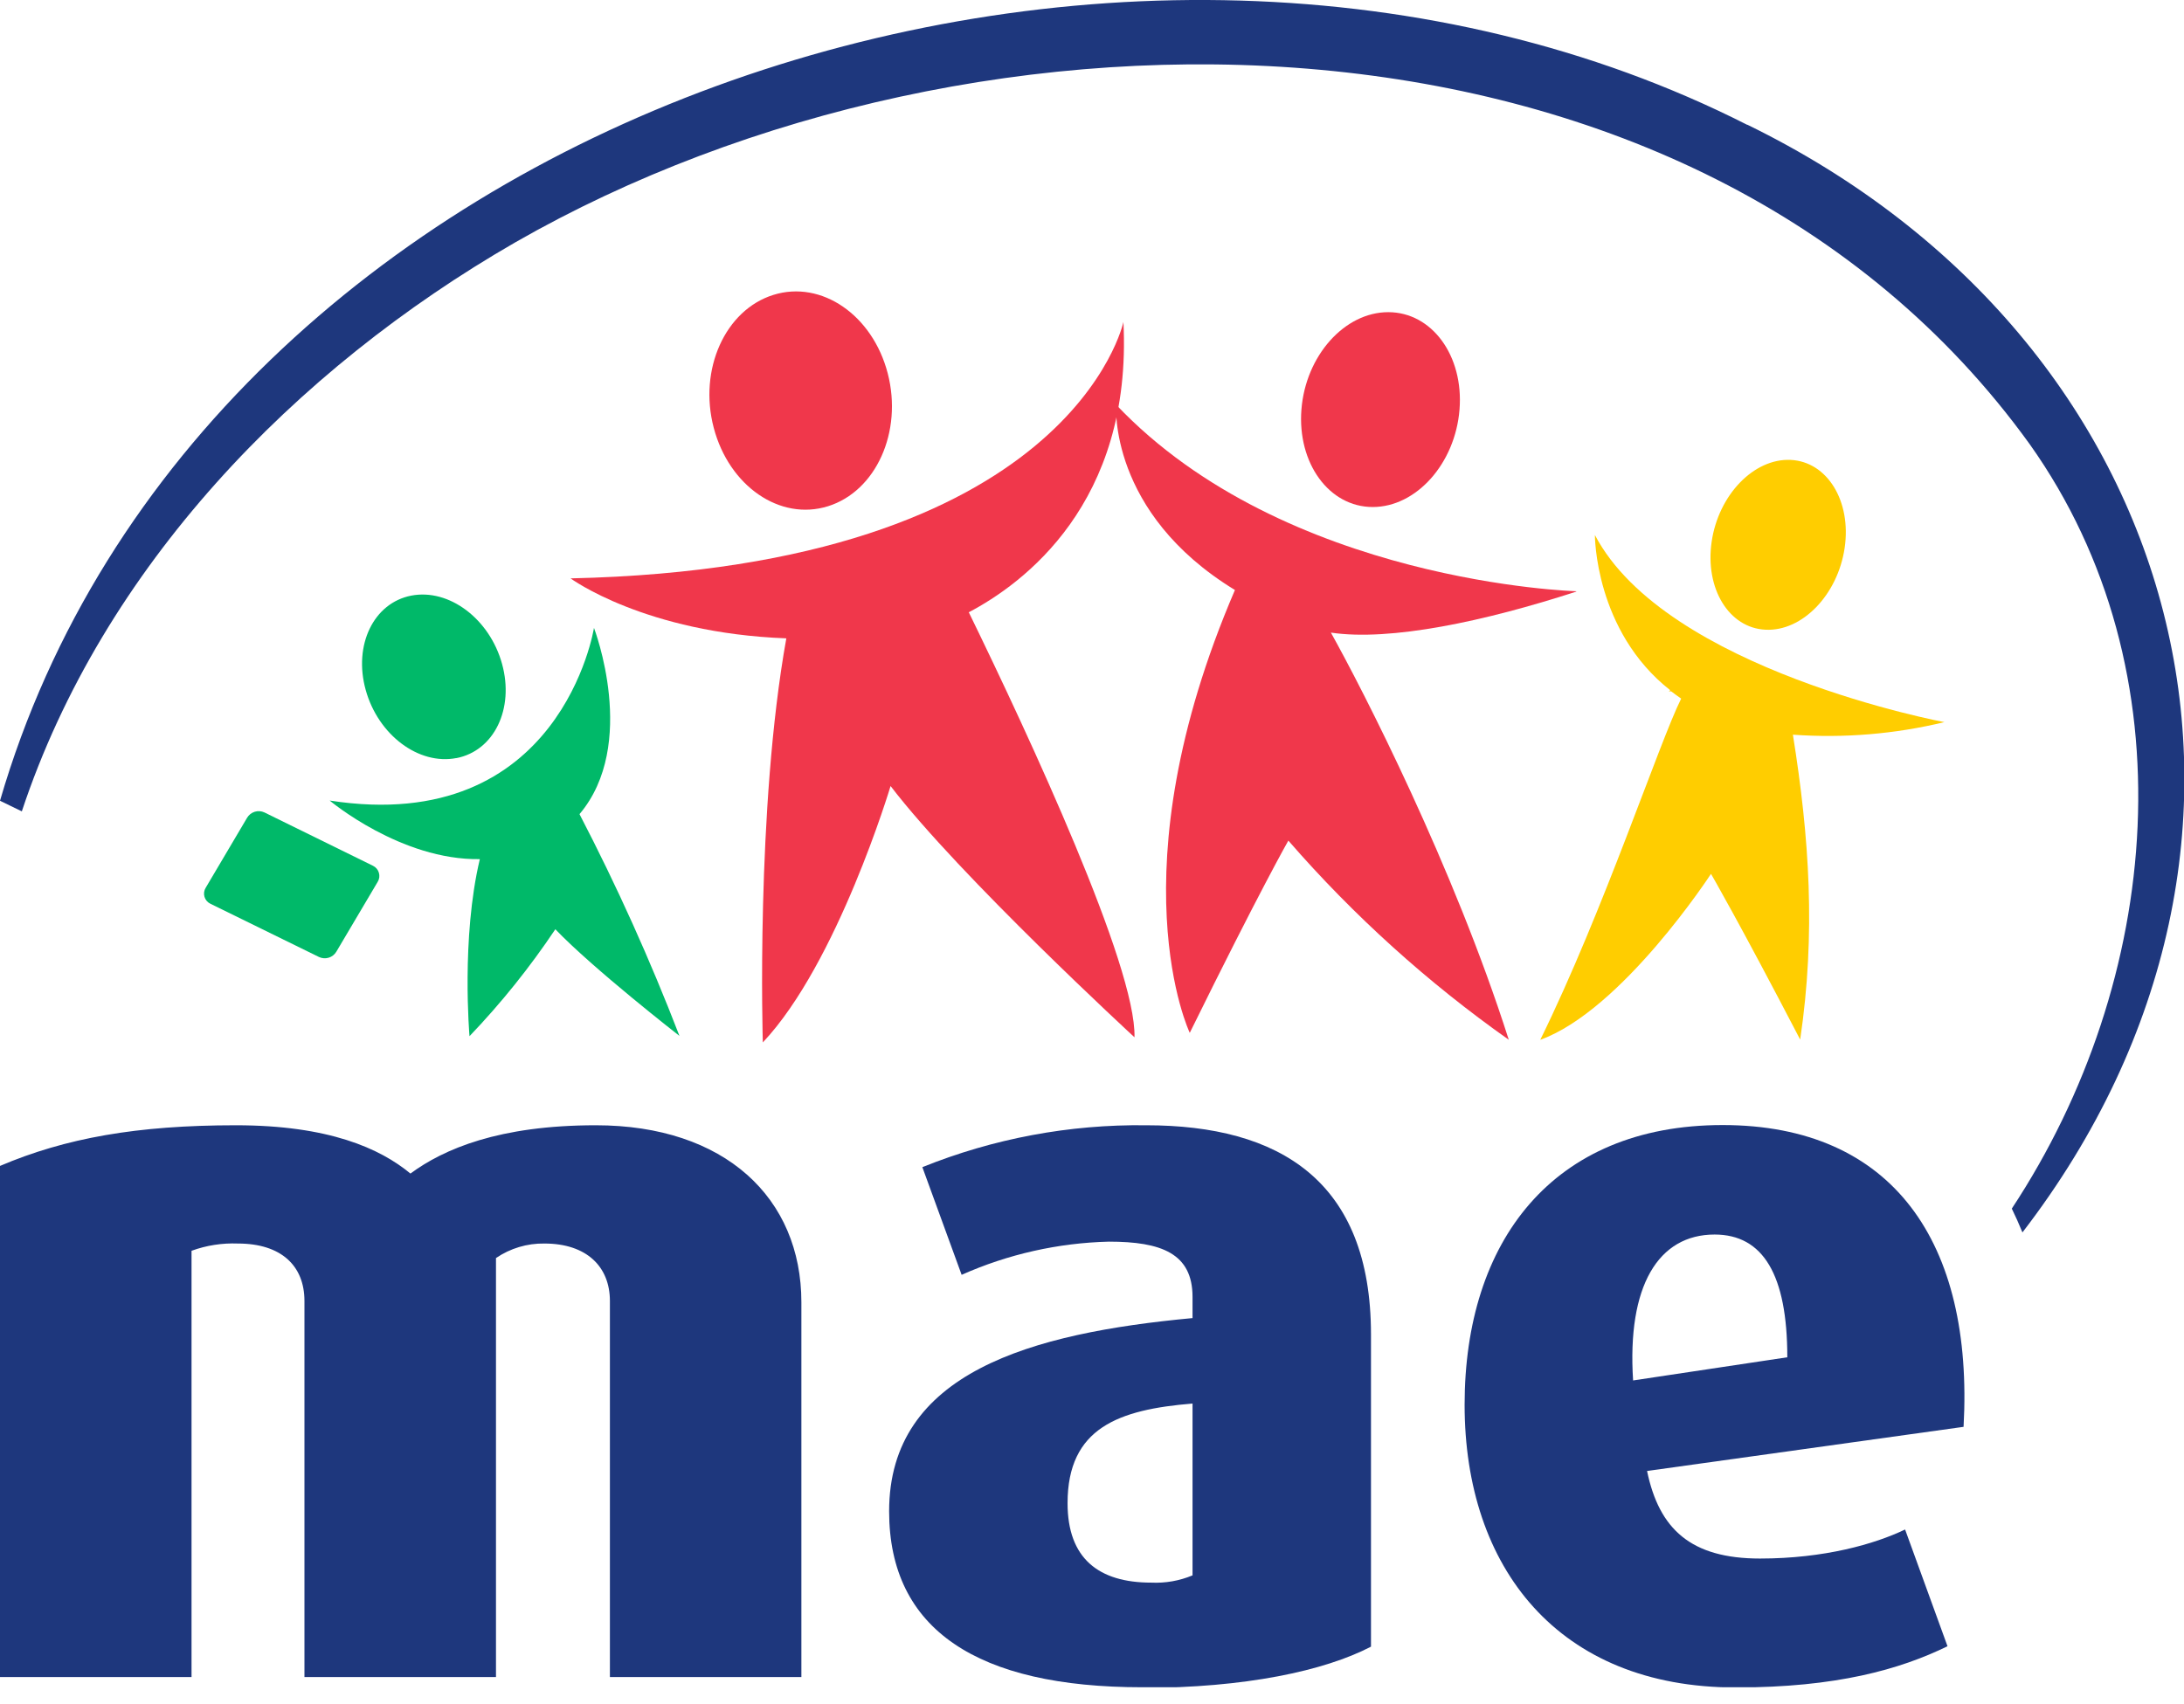 <svg width="123" height="96" viewBox="0 0 123 96" fill="none" xmlns="http://www.w3.org/2000/svg">
<g clip-path="url(#clip0_729_2420)">
<path d="M34.349 94.469V73.285C34.349 71.359 33.042 70.05 30.662 70.05C29.689 70.034 28.736 70.32 27.933 70.868V94.469H17.146V73.285C17.146 71.302 15.835 70.05 13.397 70.05C12.509 70.015 11.622 70.154 10.787 70.459V94.469H0V65.678C3.687 64.108 7.719 63.388 13.283 63.388C18.506 63.388 21.403 64.689 23.115 66.108C24.992 64.725 28.101 63.388 33.554 63.388C40.818 63.388 45.133 67.478 45.133 73.363V94.469H34.349Z" fill="#1E377D"/>
<path d="M67.162 79.064C63.016 79.403 60.124 80.425 60.124 84.678C60.124 87.795 61.881 89.152 64.835 89.152C65.632 89.19 66.427 89.05 67.162 88.743V79.064ZM64.323 95.046C55.072 95.046 50.074 91.815 50.074 85.132C50.074 77.309 58.079 75.097 67.162 74.25V73.06C67.162 70.606 65.405 69.944 62.451 69.944C59.59 70.015 56.772 70.65 54.158 71.813L51.946 65.748C55.948 64.134 60.232 63.332 64.548 63.388C72.046 63.388 77.212 66.504 77.212 75.174V92.759C74.598 94.121 70.116 95.082 64.323 95.082" fill="#1E377D"/>
<path d="M96.57 69.543C93.391 69.543 91.629 72.434 91.974 77.763L100.659 76.458C100.659 71.809 99.295 69.543 96.562 69.543M92.76 82.863C93.44 86.134 95.218 87.795 99.119 87.795C102.753 87.795 105.588 86.977 107.292 86.159L109.681 92.735C107.009 94.039 103.433 95.058 97.754 95.058C87.762 95.058 82.485 88.314 82.485 79.133C82.485 69.952 87.422 63.376 97.017 63.376C106.612 63.376 111.156 70.009 110.586 80.376L92.76 82.863Z" fill="#1E377D"/>
<path d="M46.632 28.517C49.34 27.67 50.848 24.321 49.996 21.033C49.144 17.745 46.263 15.765 43.555 16.612C40.847 17.458 39.331 20.808 40.196 24.096C41.06 27.384 43.928 29.363 46.632 28.517Z" fill="#F0374B"/>
<path d="M54.552 34.495C57.612 32.888 63.786 28.361 63.27 18.137C63.27 18.137 60.353 31.96 32.133 32.581C32.133 32.581 36.312 35.661 44.285 35.959C42.556 45.558 42.961 58.722 42.961 58.722C47.169 54.26 50.156 44.278 50.156 44.278C54.048 49.365 63.893 58.432 63.893 58.432C63.999 54.457 57.989 41.529 54.568 34.504" fill="#F0374B"/>
<path d="M77.31 28.561C79.768 28.561 81.956 26.108 82.198 23.073C82.44 20.039 80.645 17.585 78.183 17.585C75.721 17.585 73.533 20.039 73.295 23.065C73.058 26.091 74.848 28.561 77.31 28.561Z" fill="#F0374B"/>
<path d="M88.774 33.305C88.774 33.305 72.386 32.847 62.86 22.799C62.86 22.799 62.397 28.872 69.55 33.236C62.7 49.185 67.006 58.182 67.006 58.182C70.968 50.134 72.558 47.353 72.558 47.353C76.23 51.576 80.398 55.342 84.972 58.571C81.866 48.821 76.741 38.834 74.954 35.636C78.314 36.135 83.644 34.994 88.774 33.326" fill="#F0374B"/>
<path d="M25.7 42.707C27.823 42.298 28.978 39.931 28.273 37.391C27.569 34.851 25.287 33.146 23.168 33.551C21.05 33.956 19.891 36.328 20.596 38.867C21.3 41.407 23.582 43.112 25.7 42.703" fill="#00B969"/>
<path d="M32.632 45.868C35.971 41.926 33.452 35.371 33.452 35.371C33.452 35.371 31.604 47.124 18.567 45.096C18.567 45.096 22.574 48.469 27.024 48.396C25.962 52.841 26.442 58.37 26.442 58.37C28.225 56.506 29.842 54.49 31.276 52.346C33.394 54.563 38.266 58.354 38.266 58.354C36.621 54.086 34.741 49.912 32.632 45.852" fill="#00B969"/>
<path d="M21.001 48.768L14.893 45.766C14.722 45.686 14.527 45.672 14.347 45.727C14.167 45.783 14.014 45.903 13.917 46.065L11.586 50.007C11.539 50.083 11.508 50.167 11.496 50.255C11.484 50.344 11.491 50.433 11.516 50.519C11.541 50.604 11.584 50.683 11.642 50.751C11.7 50.819 11.772 50.873 11.852 50.911L17.965 53.909C18.135 53.989 18.329 54.004 18.51 53.949C18.69 53.895 18.843 53.775 18.94 53.614L21.271 49.676C21.318 49.6 21.348 49.515 21.36 49.426C21.371 49.337 21.364 49.248 21.338 49.162C21.313 49.076 21.27 48.997 21.212 48.929C21.154 48.861 21.082 48.806 21.001 48.768Z" fill="#00B969"/>
<path d="M99.434 35.473C101.503 35.575 103.498 33.506 103.888 30.868C104.277 28.23 102.912 26.006 100.848 25.907C98.783 25.809 96.783 27.874 96.398 30.516C96.013 33.158 97.373 35.379 99.434 35.473Z" fill="#FFCD00"/>
<path d="M109.525 40.683C109.525 40.683 93.821 37.759 89.823 30.14C89.823 30.14 89.798 35.53 94.067 38.883L93.981 38.945H94.12C94.3 39.084 94.489 39.219 94.681 39.354C93.452 41.808 90.322 51.299 86.746 58.575C91.363 56.902 96.361 49.226 96.361 49.226C96.361 49.226 97.939 51.937 101.384 58.562C102.269 52.571 101.9 47.177 100.974 41.386C103.843 41.592 106.726 41.352 109.521 40.675" fill="#FFCD00"/>
<path d="M98.398 7.03C63.417 -10.719 11.304 6.285 0 45.108L1.229 45.705C5.789 31.96 16.593 20.811 29.015 13.655C55.096 -1.297 95.46 -1.104 114.306 25.016C123.406 37.82 121.755 55.278 113.302 68.083C113.515 68.52 113.712 68.962 113.901 69.424C130.891 47.34 123.242 19.147 98.418 7.03" fill="#1E377D"/>
</g>
<defs>
<clipPath id="clip0_729_2420">
<rect width="123" height="95.045" fill="white"/>
</clipPath>
</defs>
</svg>